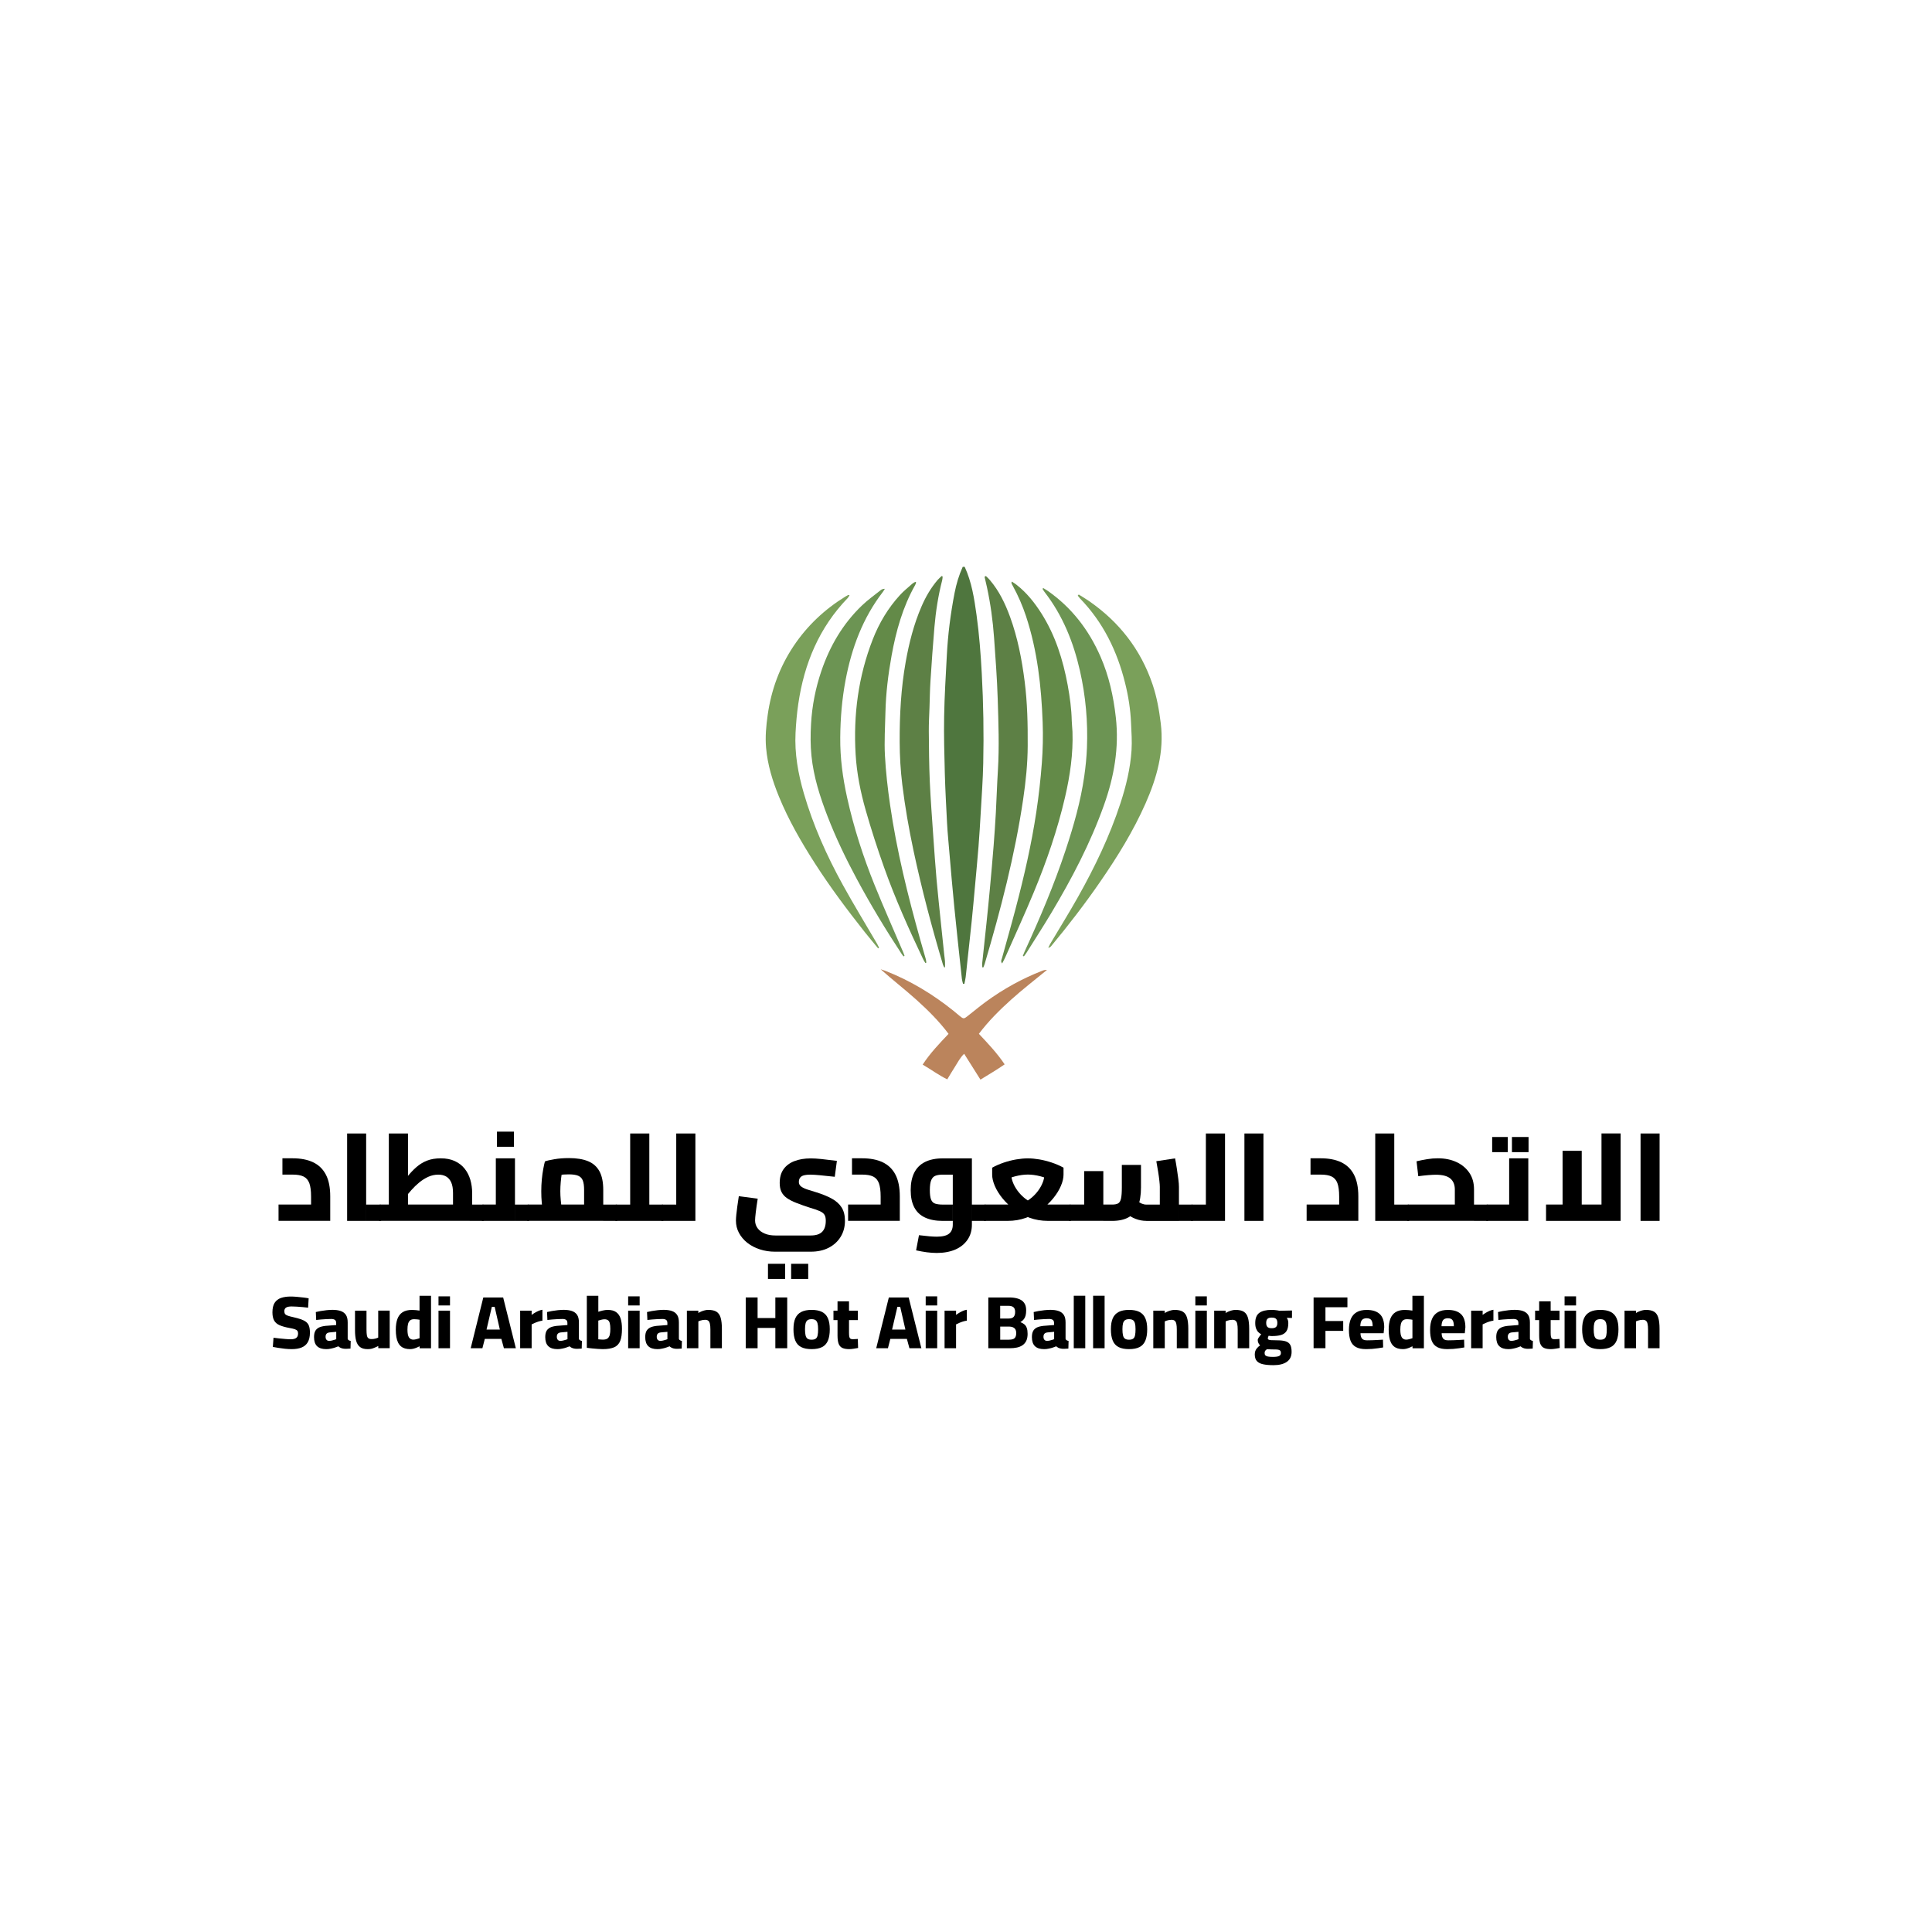 <?xml version="1.0" encoding="utf-8"?>
<!-- Generator: Adobe Illustrator 27.5.0, SVG Export Plug-In . SVG Version: 6.00 Build 0)  -->
<svg version="1.1" id="Layer_1" xmlns="http://www.w3.org/2000/svg" xmlns:xlink="http://www.w3.org/1999/xlink" x="0px" y="0px"
	 viewBox="0 0 1000 1000" style="enable-background:new 0 0 1000 1000;" xml:space="preserve">
<style type="text/css">
	.st0{fill:#3A3942;}
	.st1{fill:#007C34;}
	.st2{fill:none;stroke:#007C34;stroke-width:0.172;}
	.st3{fill:none;stroke:#FFFFFF;stroke-width:0.039;}
	.st4{fill-rule:evenodd;clip-rule:evenodd;fill:#FFFFFF;}
	.st5{fill:#FFFFFF;}
	.st6{fill:none;stroke:#FFFFFF;stroke-width:0.025;stroke-linecap:square;stroke-linejoin:round;}
	.st7{fill:none;stroke:#FFFFFF;stroke-width:0.025;}
	.st8{fill:#1D1D1B;}
	.st9{fill:none;stroke:#007C34;stroke-width:0.02;}
	.st10{fill:none;stroke:#007C34;stroke-width:0.015;}
	.st11{fill:#AFD9D2;}
	.st12{fill:#3BA69B;}
	.st13{fill:#009A8E;}
	.st14{fill:#008075;}
	.st15{display:none;opacity:0.37;}
	.st16{display:inline;}
	.st17{fill:#786E67;}
	.st18{fill:#B3B3B3;}
	.st19{fill:#4F763E;}
	.st20{fill:#5D8045;}
	.st21{fill:#638A48;}
	.st22{fill:#6C9453;}
	.st23{fill:#7AA05A;}
	.st24{fill:#BB845C;}
	.st25{fill-rule:evenodd;clip-rule:evenodd;fill:#3AAAD1;}
	.st26{fill:none;}
	.st27{fill-rule:evenodd;clip-rule:evenodd;fill:#424C50;}
	.st28{fill-rule:evenodd;clip-rule:evenodd;fill:#58ABC8;}
	.st29{fill-rule:evenodd;clip-rule:evenodd;fill:#B3B2B3;}
	.st30{fill-rule:evenodd;clip-rule:evenodd;fill:#434243;}
	.st31{filter:url(#Adobe_OpacityMaskFilter);}
	.st32{mask:url(#mask-2_00000073691601592115681620000013419836340941684373_);fill-rule:evenodd;clip-rule:evenodd;fill:#434243;}
	.st33{fill-rule:evenodd;clip-rule:evenodd;fill:#4DB0E1;}
	.st34{filter:url(#Adobe_OpacityMaskFilter_00000029007916224056564500000005628267025192824723_);}
	.st35{mask:url(#mask-4_00000008847580000325295420000003318950373708265631_);fill-rule:evenodd;clip-rule:evenodd;fill:#434243;}
	.st36{filter:url(#Adobe_OpacityMaskFilter_00000013167683030003881360000018378990201198368138_);}
	.st37{mask:url(#mask-6_00000056400112106581462680000013794428981439283336_);fill-rule:evenodd;clip-rule:evenodd;fill:#434243;}
	.st38{fill:#45B338;}
	.st39{fill:#7FCA26;}
	.st40{fill:#236630;}
	.st41{fill:#5C5E5E;}
	.st42{fill:#B10023;}
	.st43{fill:#FB8D0A;}
	.st44{fill:#808080;}
	.st45{fill:#9ED799;}
	.st46{fill:#50B261;}
	.st47{fill:#FFA615;}
	.st48{fill:none;stroke:#333333;stroke-width:0.25;stroke-miterlimit:10;}
	.st49{fill:none;stroke:#FFFFFF;stroke-width:0.25;stroke-miterlimit:10;}
	.st50{fill:#4570B6;}
	.st51{fill:#EE4F25;}
	.st52{fill:#FFC910;}
	.st53{fill:#49B869;}
	.st54{fill:#898989;}
	.st55{fill:#00C3A7;}
	.st56{fill:#EC0127;}
	.st57{fill:#CCCCCC;}
	.st58{fill:#D3AC40;}
	.st59{fill-rule:evenodd;clip-rule:evenodd;fill:#212529;}
	.st60{fill:#A13C4B;}
	.st61{fill:#35B87F;}
	.st62{fill:#585B5C;}
</style>
<g>
	<path class="st19" d="M499.32,293.39c3.66,7.92,4.95,16.44,6.14,24.96c1.39,10.02,2.15,20.1,2.7,30.21
		c0.85,15.51,1.1,31.02,0.76,46.53c-0.18,8.59-0.82,17.16-1.31,25.75c-0.33,5.81-0.68,11.62-1.14,17.41
		c-0.54,6.81-1.2,13.59-1.81,20.39c-0.56,6.04-1.08,12.09-1.71,18.12c-0.71,6.96-1.5,13.91-2.25,20.86
		c-0.29,2.68-0.53,5.36-0.86,8.05c-0.14,1.18-0.44,2.35-0.68,3.53c-0.24,0-0.47,0-0.71,0.01c-0.19-0.85-0.49-1.68-0.58-2.53
		c-0.76-6.87-1.5-13.74-2.22-20.61c-0.58-5.53-1.17-11.06-1.71-16.59c-0.46-4.7-0.9-9.4-1.32-14.09c-0.61-6.96-1.22-13.94-1.81-20.9
		c-0.24-2.85-0.49-5.71-0.63-8.57c-0.42-8.42-0.9-16.83-1.14-25.27c-0.26-9.95-0.54-19.9-0.36-29.84
		c0.18-10.45,0.83-20.89,1.38-31.32c0.55-10.96,1.94-21.82,4.03-32.6c0.9-4.65,2.25-9.17,4.21-13.49H499.32z"/>
	<path class="st20" d="M488.74,500.72c-0.24-0.49-0.53-0.96-0.68-1.47c-5.78-19.41-10.97-38.98-15.19-58.78
		c-2.43-11.4-4.43-22.85-5.85-34.41c-0.89-7.28-1.32-14.61-1.35-21.96c-0.06-13.94,0.67-27.82,3.13-41.57
		c1.75-9.83,4.21-19.46,8.18-28.64c2.15-4.99,4.85-9.64,8.39-13.78c0.63-0.72,1.38-1.33,2.07-1.99c0.15,0.1,0.32,0.19,0.47,0.29
		c-0.07,0.63-0.07,1.26-0.22,1.86c-2.06,7.94-3.31,16.02-4.02,24.18c-0.82,9.41-1.46,18.82-2.07,28.24
		c-0.29,4.46-0.34,8.94-0.49,13.4c-0.14,4.13-0.39,8.26-0.36,12.38c0.07,8.69,0.13,17.38,0.51,26.06
		c0.42,9.52,1.17,19.01,1.82,28.52c0.52,7.41,1.03,14.8,1.68,22.19c0.67,7.56,1.5,15.09,2.27,22.64c0.56,5.45,1.14,10.9,1.71,16.36
		c0.11,1.08,0.31,2.17,0.38,3.27c0.07,1.06,0.01,2.11,0.01,3.16C489.02,500.67,488.88,500.7,488.74,500.72"/>
	<path class="st20" d="M510.3,298.15c0.7,0.69,1.43,1.33,2.06,2.09c4.78,5.6,7.91,12.13,10.42,18.98
		c3.96,10.84,6.13,22.08,7.58,33.49c1.42,11.08,1.64,22.19,1.58,33.34c-0.04,9.3-1,18.51-2.36,27.7
		c-4.28,28.95-11.63,57.17-19.92,85.19c-0.18,0.61-0.46,1.2-0.68,1.78c-0.18-0.01-0.36-0.03-0.54-0.04
		c-0.01-0.78-0.11-1.56-0.03-2.32c0.71-6.88,1.47-13.74,2.2-20.62c0.63-6.03,1.24-12.08,1.79-18.12c0.67-7.29,1.32-14.61,1.9-21.91
		c0.44-5.63,0.82-11.27,1.14-16.9c0.4-7.32,0.61-14.66,1.07-21.97c0.76-12.4,0.29-24.79-0.1-37.18
		c-0.33-10.52-1.14-21.04-1.88-31.55c-0.63-8.84-1.83-17.61-3.71-26.28c-0.39-1.78-0.82-3.54-1.22-5.31
		C509.82,298.37,510.06,298.26,510.3,298.15"/>
	<path class="st21" d="M474.21,301.51c-0.18,0.45-0.31,0.92-0.54,1.32c-6.42,11.4-9.88,23.79-12.19,36.55
		c-1.75,9.71-2.96,19.5-3.18,29.38c-0.17,7.42-0.65,14.86-0.26,22.24c0.46,8.57,1.43,17.13,2.67,25.63
		c3.42,23.65,9.16,46.82,15.62,69.8c0.93,3.32,1.92,6.64,2.85,9.98c0.17,0.6,0.2,1.24,0.29,1.85c-0.17,0.07-0.33,0.13-0.5,0.19
		c-0.4-0.68-0.86-1.35-1.2-2.06c-7.38-15.55-14.44-31.25-20.19-47.47c-3.46-9.77-6.67-19.65-9.51-29.61
		c-2.67-9.41-4.61-19-5.2-28.82c-1.22-20.47,1.39-40.38,8.87-59.55c3.31-8.48,7.92-16.22,14.09-22.95c1.99-2.17,4.31-4.02,6.52-5.98
		c0.42-0.37,0.97-0.58,1.47-0.86C473.94,301.27,474.07,301.4,474.21,301.51"/>
	<path class="st21" d="M523.72,301.02c0.88,0.6,1.7,1.08,2.45,1.67c5.25,4.11,9.34,9.24,12.88,14.83
		c7.2,11.37,11.16,23.94,13.58,37.06c1.13,6.14,1.97,12.31,2.11,18.58c0.04,1.85,0.31,3.7,0.37,5.54
		c0.4,11.47-1.25,22.69-3.82,33.82c-3.93,16.98-9.59,33.4-16.26,49.45c-4.68,11.29-9.8,22.4-14.73,33.59
		c-0.43,0.97-0.97,1.9-1.6,3.11c-0.87-1.12-0.31-1.89-0.11-2.6c2.36-8.62,4.84-17.2,7.11-25.85c4.34-16.48,8.17-33.08,10.7-49.93
		c1.26-8.41,2.22-16.88,2.86-25.36c0.52-6.96,0.68-14,0.42-20.97c-0.68-18.66-2.72-37.16-8.62-55.03
		c-1.78-5.38-4.03-10.55-6.75-15.52c-0.28-0.52-0.56-1.04-0.78-1.59C523.46,301.73,523.58,301.55,523.72,301.02"/>
	<path class="st22" d="M529.42,494.71c0.32-0.75,0.61-1.51,0.94-2.25c7.89-17.19,15.29-34.58,21.23-52.53
		c4.14-12.51,7.77-25.15,9.63-38.23c0.7-4.84,1.18-9.71,1.38-14.59c0.54-13.46-0.64-26.81-3.63-39.95
		c-3.36-14.8-8.92-28.65-18.33-40.76c-0.39-0.5-0.68-1.07-1.03-1.6c0.11-0.14,0.22-0.29,0.35-0.43c0.81,0.5,1.64,0.97,2.42,1.51
		c12.38,8.66,21.19,20.19,27.21,33.92c4.4,10.05,6.74,20.62,7.96,31.52c1.77,15.7-0.89,30.74-6.16,45.47
		c-7,19.65-16.63,38.01-27.29,55.85c-4.11,6.88-8.46,13.62-12.72,20.4c-0.43,0.7-0.94,1.33-1.42,1.99
		C529.79,494.93,529.6,494.82,529.42,494.71"/>
	<path class="st22" d="M467.7,495.04c-0.35-0.43-0.72-0.85-1.03-1.32c-8.27-12.55-16.02-25.4-23.14-38.65
		c-5.68-10.56-10.87-21.36-15.2-32.55c-3.91-10.1-7.2-20.4-8.31-31.21c-0.57-5.52-0.54-11.13-0.22-16.68
		c0.53-9.3,2.31-18.4,5.31-27.24c4.4-12.99,11.16-24.57,21.14-34.09c2.98-2.85,6.37-5.25,9.6-7.84c0.54-0.43,1.24-0.7,2.15-0.7
		c-0.33,0.53-0.63,1.1-1,1.58c-10.46,13.55-16.2,29.09-19.34,45.72c-1.85,9.8-2.67,19.69-2.75,29.68
		c-0.1,10.53,1.29,20.86,3.56,31.1c3.43,15.52,8.3,30.61,14.26,45.35c4.71,11.65,9.84,23.14,14.77,34.69
		c0.25,0.6,0.46,1.22,0.69,1.83C468.01,494.82,467.86,494.93,467.7,495.04"/>
	<path class="st23" d="M454.5,490.86c-2.29-2.79-4.61-5.54-6.87-8.38c-9.12-11.52-17.93-23.28-25.86-35.65
		c-7.07-11.02-13.61-22.35-18.58-34.49c-3.34-8.16-5.92-16.52-6.67-25.35c-0.49-5.66,0.04-11.3,0.83-16.9
		c1.82-12.9,6.17-24.85,13.42-35.7c7.05-10.55,16.09-19.04,26.89-25.67c0.43-0.26,0.88-0.51,1.32-0.72
		c0.13-0.05,0.32,0.03,0.74,0.07c-0.33,0.54-0.53,1.04-0.89,1.42c-14.83,15.33-22.58,33.96-25.63,54.77
		c-0.74,4.99-1.17,10.05-1.43,15.09c-0.54,10.64,1.31,21.01,4.27,31.2c4.82,16.61,11.85,32.31,20.18,47.43
		c5.7,10.34,11.87,20.43,17.82,30.63c0.36,0.63,0.65,1.31,0.97,1.96C454.86,490.65,454.68,490.74,454.5,490.86"/>
	<path class="st23" d="M558.35,307.72c1.76,1.11,3.56,2.15,5.27,3.34c15.63,10.8,26.78,25.06,32.91,43.09
		c2.24,6.57,3.43,13.37,4.28,20.26c1.81,14.7-2.06,28.25-7.89,41.47c-6.31,14.26-14.47,27.46-23.29,40.26
		c-7.95,11.55-16.49,22.64-25.44,33.44c-0.36,0.44-0.76,0.85-1.6,1.03c0.33-0.7,0.61-1.4,1-2.07c4.82-8.13,9.83-16.15,14.45-24.39
		c8.7-15.47,16.36-31.44,21.89-48.35c2.93-8.94,5.13-18.04,5.75-27.42c0.31-4.7-0.05-9.44-0.25-14.15
		c-0.29-7.02-1.39-13.93-3.09-20.73c-4.1-16.51-11.33-31.36-23.29-43.71c-0.44-0.46-0.81-1-1.21-1.51
		C558.03,308.1,558.19,307.9,558.35,307.72"/>
	<path class="st24" d="M507.48,558.81c-2.88-4.57-5.54-8.81-8.44-13.38c-2.2,2.13-3.31,4.5-4.7,6.64c-1.36,2.11-2.63,4.28-4.04,6.61
		c-4.49-2.21-8.31-5.06-12.73-7.64c3.89-5.95,8.59-10.84,13.4-15.92c-4.96-6.61-10.71-12.3-16.7-17.69
		c-5.98-5.38-12.37-10.28-18.45-15.75c0.83,0.28,1.68,0.53,2.51,0.85c12.83,5.03,24.49,12.06,35.21,20.68
		c1.11,0.9,2.2,1.83,3.31,2.75c1.78,1.47,2.13,1.45,3.9,0.03c3.17-2.51,6.3-5.1,9.56-7.49c9.03-6.6,18.76-11.98,29.2-16.05
		c0.75-0.29,1.53-0.49,2.42-0.42c-6.2,5.1-12.58,10.01-18.54,15.37c-5.99,5.39-11.74,11.09-16.72,17.71
		c4.75,5.04,9.38,9.92,13.34,15.8C515.93,553.73,511.84,556.14,507.48,558.81"/>
	<path d="M150.98,698.31c-1.07,0-2.21-0.07-3.42-0.19c-1.22-0.13-2.39-0.28-3.5-0.46c-1.11-0.18-2.06-0.35-2.84-0.5l0.35-4.75
		c0.81,0.1,1.75,0.21,2.83,0.34c1.08,0.11,2.18,0.22,3.27,0.31c1.09,0.1,2.04,0.14,2.84,0.14c1.32,0,2.28-0.25,2.88-0.74
		c0.6-0.49,0.89-1.25,0.89-2.28c0-0.57-0.12-1.02-0.37-1.35c-0.25-0.33-0.68-0.61-1.32-0.83c-0.64-0.22-1.56-0.43-2.74-0.64
		c-2.15-0.39-3.88-0.88-5.17-1.45c-1.29-0.58-2.24-1.4-2.81-2.46c-0.57-1.06-0.86-2.45-0.86-4.17c0-2.11,0.39-3.77,1.15-4.95
		c0.77-1.18,1.86-2.03,3.29-2.52c1.43-0.49,3.11-0.73,5.06-0.73c0.9,0,1.93,0.05,3.07,0.15c1.14,0.1,2.25,0.22,3.35,0.35
		c1.08,0.13,2.04,0.26,2.83,0.43l-0.28,4.84c-0.78-0.1-1.68-0.19-2.72-0.29c-1.04-0.08-2.07-0.17-3.1-0.24
		c-1.03-0.07-1.92-0.1-2.67-0.1c-1.32,0-2.29,0.19-2.9,0.58c-0.61,0.39-0.92,1-0.92,1.85c0,0.64,0.14,1.14,0.4,1.49
		c0.28,0.35,0.74,0.64,1.4,0.87c0.67,0.24,1.58,0.47,2.78,0.74c1.61,0.36,2.96,0.74,4.07,1.12c1.1,0.39,2,0.86,2.68,1.41
		c0.68,0.55,1.18,1.26,1.47,2.14c0.29,0.87,0.45,1.99,0.45,3.32c0,2.06-0.38,3.72-1.11,4.99c-0.74,1.26-1.82,2.18-3.22,2.74
		C154.72,698.02,153.01,698.31,150.98,698.31"/>
	<path d="M170.36,694.02c0.45,0,0.89-0.05,1.35-0.15c0.46-0.1,0.89-0.22,1.31-0.35c0.42-0.13,0.75-0.25,1.02-0.35v-3.82l-3.42,0.31
		c-0.72,0.08-1.26,0.31-1.6,0.68c-0.33,0.37-0.5,0.89-0.5,1.57c0,0.64,0.15,1.15,0.47,1.54
		C169.27,693.82,169.74,694.02,170.36,694.02 M168.88,698.31c-2.13,0-3.71-0.51-4.77-1.54c-1.06-1.03-1.57-2.6-1.57-4.71
		c0-1.49,0.28-2.64,0.83-3.46c0.56-0.81,1.36-1.4,2.43-1.77c1.07-0.36,2.35-0.58,3.85-0.65l4.36-0.35v-1c0-0.78-0.21-1.32-0.64-1.64
		c-0.43-0.32-1.06-0.49-1.89-0.49c-0.75,0-1.61,0.03-2.57,0.08c-0.96,0.06-1.9,0.11-2.83,0.19c-0.93,0.08-1.74,0.15-2.42,0.24
		l-0.19-4.1c0.69-0.18,1.54-0.35,2.51-0.53c0.97-0.17,1.99-0.31,3.06-0.43c1.07-0.11,2.06-0.18,3-0.18c1.68,0,3.11,0.19,4.29,0.6
		c1.18,0.4,2.08,1.07,2.71,2.01c0.63,0.94,0.93,2.25,0.93,3.92v8.5c0.08,0.31,0.26,0.54,0.57,0.71c0.29,0.17,0.63,0.29,0.99,0.36
		l-0.11,3.95c-0.6,0.06-1.22,0.08-1.89,0.11c-0.67,0.03-1.18,0.01-1.57-0.04c-0.68-0.08-1.25-0.24-1.74-0.49
		c-0.49-0.25-0.83-0.5-1.07-0.75c-0.42,0.18-0.96,0.39-1.64,0.61c-0.68,0.24-1.4,0.43-2.2,0.58
		C170.52,698.23,169.71,698.31,168.88,698.31"/>
	<path d="M190.28,698.31c-1.68,0-3-0.36-3.95-1.1c-0.94-0.74-1.61-1.82-2-3.27c-0.39-1.45-0.58-3.25-0.58-5.45v-10.09h5.95v9.81
		c0,1.24,0.07,2.21,0.19,2.93c0.13,0.72,0.39,1.24,0.78,1.53c0.39,0.29,0.94,0.44,1.67,0.44c0.68,0,1.32-0.08,1.95-0.25
		c0.63-0.17,1.11-0.35,1.47-0.53v-13.95h5.95v19.44h-5.92v-1.13c-0.88,0.46-1.75,0.85-2.59,1.14
		C192.38,698.16,191.39,698.31,190.28,698.31"/>
	<path d="M213.9,693.39c0.39,0,0.79-0.04,1.21-0.14c0.42-0.08,0.81-0.19,1.17-0.31c0.36-0.11,0.67-0.21,0.89-0.29v-9.55
		c-0.21-0.06-0.49-0.1-0.82-0.14c-0.34-0.04-0.68-0.07-1.06-0.1c-0.36-0.03-0.68-0.04-0.97-0.04c-0.9,0-1.61,0.22-2.1,0.65
		c-0.49,0.45-0.83,1.06-1.03,1.83c-0.19,0.79-0.29,1.75-0.29,2.88c0,0.97,0.07,1.79,0.19,2.46c0.13,0.65,0.32,1.18,0.58,1.58
		c0.26,0.4,0.58,0.7,0.96,0.88C213.01,693.31,213.43,693.39,213.9,693.39 M212.26,698.31c-0.99,0-1.88-0.13-2.68-0.36
		c-0.81-0.25-1.5-0.61-2.09-1.13c-0.58-0.5-1.07-1.14-1.46-1.93c-0.39-0.79-0.68-1.74-0.87-2.84c-0.19-1.11-0.29-2.38-0.29-3.82
		c0-2.2,0.28-4.04,0.83-5.56c0.56-1.51,1.46-2.68,2.68-3.47c1.24-0.79,2.86-1.19,4.88-1.19c0.57,0,1.25,0.04,2.03,0.11
		c0.78,0.08,1.4,0.15,1.86,0.24v-7.66h5.95v27.17h-5.88l-0.04-1.04c-0.36,0.21-0.82,0.43-1.38,0.65c-0.56,0.24-1.14,0.43-1.75,0.6
		C213.46,698.21,212.86,698.31,212.26,698.31"/>
	<path d="M226.97,678.4h5.95v19.44h-5.95V678.4z M226.97,670.99h5.95v4.71h-5.95V670.99z"/>
	<path d="M251.83,688.18h6.89l-2.68-11.74h-1.47L251.83,688.18z M243.63,697.84l6.53-26.28h10.27l6.57,26.28h-6.18L259.5,693h-8.56
		l-1.25,4.84H243.63z"/>
	<path d="M269.23,697.84v-19.44h5.95v2.2c0.42-0.33,0.93-0.7,1.56-1.06c0.63-0.38,1.28-0.71,1.99-1.03c0.69-0.31,1.38-0.5,2.03-0.58
		v5.64c-0.63,0.08-1.28,0.22-1.99,0.44c-0.69,0.22-1.36,0.46-1.99,0.74c-0.63,0.26-1.15,0.53-1.6,0.75v12.33h-5.95V697.84z"/>
	<path d="M290.05,694.02c0.44,0,0.89-0.05,1.35-0.15c0.46-0.1,0.89-0.22,1.31-0.35c0.42-0.13,0.75-0.25,1.02-0.35v-3.82l-3.42,0.31
		c-0.72,0.08-1.26,0.31-1.6,0.68c-0.33,0.37-0.5,0.89-0.5,1.57c0,0.64,0.15,1.15,0.47,1.54
		C288.95,693.82,289.42,694.02,290.05,694.02 M288.56,698.31c-2.13,0-3.71-0.51-4.77-1.54c-1.06-1.03-1.57-2.6-1.57-4.71
		c0-1.49,0.28-2.64,0.83-3.46c0.56-0.81,1.36-1.4,2.43-1.77c1.07-0.36,2.35-0.58,3.85-0.65l4.36-0.35v-1c0-0.78-0.21-1.32-0.64-1.64
		c-0.43-0.32-1.06-0.49-1.89-0.49c-0.75,0-1.61,0.03-2.57,0.08c-0.96,0.06-1.9,0.11-2.83,0.19c-0.93,0.08-1.74,0.15-2.42,0.24
		l-0.19-4.1c0.69-0.18,1.54-0.35,2.51-0.53c0.97-0.17,1.99-0.31,3.06-0.43c1.07-0.11,2.06-0.18,3-0.18c1.68,0,3.11,0.19,4.29,0.6
		c1.18,0.4,2.08,1.07,2.71,2.01c0.63,0.94,0.93,2.25,0.93,3.92v8.5c0.08,0.31,0.26,0.54,0.57,0.71c0.29,0.17,0.63,0.29,0.99,0.36
		l-0.11,3.95c-0.6,0.06-1.22,0.08-1.89,0.11c-0.67,0.03-1.18,0.01-1.57-0.04c-0.68-0.08-1.25-0.24-1.74-0.49
		c-0.49-0.25-0.83-0.5-1.07-0.75c-0.42,0.18-0.96,0.39-1.64,0.61c-0.68,0.24-1.4,0.43-2.2,0.58
		C290.2,698.23,289.39,698.31,288.56,698.31"/>
	<path d="M312.06,693.39c1.09,0,1.91-0.21,2.45-0.64c0.54-0.43,0.92-1.06,1.11-1.88c0.19-0.82,0.29-1.82,0.29-2.98
		c0-1.24-0.1-2.22-0.28-2.96c-0.18-0.74-0.49-1.26-0.93-1.58c-0.44-0.32-1.04-0.49-1.79-0.49c-0.54,0-1.11,0.08-1.71,0.24
		c-0.6,0.15-1.1,0.29-1.52,0.43v9.7c0.33,0.03,0.74,0.05,1.21,0.1C311.36,693.38,311.75,693.39,312.06,693.39 M311.99,698.31
		c-0.68,0-1.5-0.04-2.49-0.11c-0.99-0.08-1.99-0.17-3.02-0.26c-1.03-0.1-1.94-0.21-2.74-0.31V670.7h5.95v8.27
		c0.6-0.21,1.36-0.42,2.29-0.64c0.93-0.22,1.78-0.33,2.53-0.33c1.85,0,3.31,0.37,4.39,1.14s1.86,1.86,2.33,3.32
		c0.47,1.46,0.7,3.24,0.7,5.35c0,2.6-0.29,4.67-0.89,6.2c-0.6,1.53-1.63,2.64-3.07,3.31C316.52,697.96,314.53,698.31,311.99,698.31"
		/>
	<path d="M325.13,678.4h5.95v19.44h-5.95V678.4z M325.13,670.99h5.95v4.71h-5.95V670.99z"/>
	<path d="M341.78,694.02c0.44,0,0.89-0.05,1.35-0.15c0.46-0.1,0.89-0.22,1.31-0.35c0.42-0.13,0.75-0.25,1.01-0.35v-3.82l-3.42,0.31
		c-0.72,0.08-1.26,0.31-1.6,0.68c-0.33,0.37-0.5,0.89-0.5,1.57c0,0.64,0.15,1.15,0.47,1.54
		C340.7,693.82,341.17,694.02,341.78,694.02 M340.31,698.31c-2.13,0-3.71-0.51-4.77-1.54c-1.06-1.03-1.57-2.6-1.57-4.71
		c0-1.49,0.28-2.64,0.83-3.46c0.56-0.81,1.36-1.4,2.43-1.77c1.07-0.36,2.35-0.58,3.85-0.65l4.36-0.35v-1c0-0.78-0.21-1.32-0.64-1.64
		c-0.43-0.32-1.06-0.49-1.89-0.49c-0.75,0-1.61,0.03-2.57,0.08c-0.96,0.06-1.9,0.11-2.83,0.19c-0.93,0.08-1.74,0.15-2.42,0.24
		l-0.19-4.1c0.69-0.18,1.54-0.35,2.51-0.53c0.97-0.17,1.99-0.31,3.06-0.43c1.07-0.11,2.06-0.18,3-0.18c1.68,0,3.11,0.19,4.29,0.6
		c1.18,0.4,2.08,1.07,2.71,2.01c0.63,0.94,0.93,2.25,0.93,3.92v8.5c0.08,0.31,0.26,0.54,0.57,0.71c0.29,0.17,0.63,0.29,0.99,0.36
		l-0.11,3.95c-0.6,0.06-1.22,0.08-1.89,0.11c-0.67,0.03-1.18,0.01-1.57-0.04c-0.68-0.08-1.25-0.24-1.74-0.49
		c-0.49-0.25-0.83-0.5-1.07-0.75c-0.42,0.18-0.96,0.39-1.64,0.61c-0.68,0.24-1.4,0.43-2.2,0.58
		C341.95,698.23,341.14,698.31,340.31,698.31"/>
	<path d="M355.53,697.84v-19.44h5.92v1.2c0.42-0.26,0.9-0.51,1.47-0.75c0.57-0.25,1.17-0.45,1.81-0.61
		c0.64-0.17,1.24-0.25,1.81-0.25c1.85,0,3.28,0.32,4.29,0.94c1.03,0.63,1.75,1.68,2.18,3.13c0.43,1.46,0.64,3.38,0.64,5.78v10.01
		h-5.95v-9.66c0-1.21-0.08-2.2-0.24-2.93c-0.15-0.75-0.43-1.29-0.82-1.63c-0.39-0.33-0.94-0.5-1.67-0.5c-0.42,0-0.85,0.04-1.28,0.11
		c-0.44,0.08-0.86,0.18-1.25,0.31c-0.39,0.13-0.71,0.26-0.97,0.39v13.91H355.53z"/>
	<polygon points="385.99,697.84 385.99,671.56 392.13,671.56 392.13,682.22 401.32,682.22 401.32,671.56 407.46,671.56 
		407.46,697.84 401.32,697.84 401.32,687.33 392.13,687.33 392.13,697.84 	"/>
	<path d="M420.08,693.43c0.96,0,1.68-0.18,2.15-0.54c0.49-0.36,0.81-0.94,0.97-1.74c0.17-0.79,0.25-1.85,0.25-3.13
		c0-1.32-0.1-2.35-0.31-3.09c-0.21-0.75-0.56-1.29-1.03-1.63c-0.49-0.33-1.17-0.5-2.04-0.5c-0.86,0-1.53,0.17-2.03,0.5
		c-0.49,0.33-0.85,0.89-1.06,1.64c-0.21,0.76-0.31,1.78-0.31,3.07c0,1.29,0.1,2.33,0.28,3.13c0.18,0.79,0.51,1.38,0.99,1.74
		C418.44,693.25,419.13,693.43,420.08,693.43 M420.08,698.31c-2.21,0-4-0.36-5.39-1.06c-1.39-0.71-2.4-1.82-3.03-3.34
		c-0.64-1.52-0.96-3.47-0.96-5.88c0-2.38,0.33-4.29,0.99-5.75c0.67-1.47,1.7-2.56,3.1-3.25c1.4-0.69,3.17-1.04,5.29-1.04
		c2.18,0,3.96,0.35,5.35,1.04c1.39,0.7,2.42,1.78,3.07,3.25c0.67,1.47,0.99,3.39,0.99,5.75c0,2.39-0.32,4.35-0.96,5.88
		c-0.64,1.51-1.65,2.64-3.03,3.34C424.11,697.95,422.3,698.31,420.08,698.31"/>
	<path d="M439.6,698.31c-1.46,0-2.63-0.19-3.54-0.6c-0.9-0.4-1.56-1.11-1.96-2.13c-0.4-1.01-0.6-2.46-0.6-4.31v-8h-2.1v-4.86h2.1
		v-4.84h5.95v4.84h4.59v4.86h-4.59v6.53c0,0.87,0.04,1.56,0.14,2.04c0.1,0.49,0.28,0.83,0.57,1.04c0.29,0.21,0.71,0.31,1.28,0.31
		c0.15,0,0.4-0.01,0.74-0.04c0.33-0.03,0.68-0.04,1.03-0.06c0.35-0.01,0.61-0.03,0.79-0.05l0.15,4.67
		c-0.65,0.13-1.42,0.26-2.32,0.39C440.95,698.24,440.2,698.31,439.6,698.31"/>
	<path d="M461.74,688.18h6.89l-2.68-11.74h-1.47L461.74,688.18z M453.53,697.84l6.53-26.28h10.27l6.57,26.28h-6.18L469.4,693h-8.56
		l-1.25,4.84H453.53z"/>
	<path d="M479.14,678.4h5.95v19.44h-5.95V678.4z M479.14,670.99h5.95v4.71h-5.95V670.99z"/>
	<path d="M488.91,697.84v-19.44h5.95v2.2c0.42-0.33,0.93-0.7,1.56-1.06c0.63-0.38,1.28-0.71,1.99-1.03c0.69-0.31,1.38-0.5,2.03-0.58
		v5.64c-0.63,0.08-1.28,0.22-1.99,0.44c-0.69,0.22-1.36,0.46-1.99,0.74c-0.63,0.26-1.15,0.53-1.6,0.75v12.33h-5.95V697.84z"/>
	<path d="M517.69,693.43h4.52c0.83,0,1.53-0.1,2.09-0.29c0.56-0.19,0.97-0.54,1.26-1.06c0.29-0.51,0.43-1.22,0.43-2.12
		c0-0.7-0.11-1.27-0.33-1.7c-0.22-0.45-0.51-0.78-0.88-1c-0.36-0.24-0.78-0.39-1.22-0.49c-0.46-0.08-0.93-0.14-1.42-0.14h-4.43v6.79
		H517.69z M517.69,682.47h4.39c1.19,0,2.04-0.28,2.57-0.85c0.52-0.57,0.78-1.42,0.78-2.56c0-1.14-0.29-1.95-0.86-2.43
		c-0.57-0.49-1.46-0.74-2.64-0.74h-4.24V682.47z M511.55,697.84v-26.28h10.81c1.77,0,3.31,0.21,4.63,0.64
		c1.32,0.43,2.35,1.12,3.07,2.09c0.72,0.97,1.08,2.26,1.08,3.88c0,1.08-0.1,2-0.29,2.74c-0.2,0.75-0.5,1.39-0.93,1.93
		c-0.43,0.54-1.02,1.04-1.77,1.5c0.78,0.28,1.46,0.65,2.03,1.12c0.57,0.46,1,1.08,1.28,1.88c0.29,0.79,0.43,1.81,0.43,3.07
		c0,1.44-0.24,2.64-0.69,3.6c-0.47,0.96-1.11,1.71-1.95,2.28c-0.83,0.57-1.81,0.97-2.93,1.2c-1.12,0.24-2.33,0.35-3.64,0.35h-11.13
		V697.84z"/>
	<path d="M541.94,694.02c0.45,0,0.89-0.05,1.35-0.15c0.46-0.1,0.89-0.22,1.31-0.35c0.42-0.13,0.75-0.25,1.02-0.35v-3.82l-3.42,0.31
		c-0.72,0.08-1.26,0.31-1.6,0.68c-0.33,0.37-0.5,0.89-0.5,1.57c0,0.64,0.15,1.15,0.47,1.54
		C540.84,693.82,541.32,694.02,541.94,694.02 M540.45,698.31c-2.13,0-3.71-0.51-4.77-1.54c-1.06-1.03-1.57-2.6-1.57-4.71
		c0-1.49,0.28-2.64,0.83-3.46c0.56-0.81,1.36-1.4,2.43-1.77c1.07-0.36,2.35-0.58,3.85-0.65l4.36-0.35v-1c0-0.78-0.21-1.32-0.64-1.64
		c-0.43-0.32-1.06-0.49-1.89-0.49c-0.75,0-1.61,0.03-2.57,0.08c-0.96,0.06-1.9,0.11-2.83,0.19c-0.93,0.08-1.74,0.15-2.42,0.24
		l-0.19-4.1c0.69-0.18,1.54-0.35,2.51-0.53c0.97-0.17,1.99-0.31,3.06-0.43c1.07-0.11,2.06-0.18,3-0.18c1.68,0,3.11,0.19,4.29,0.6
		c1.18,0.4,2.08,1.07,2.71,2.01c0.63,0.94,0.93,2.25,0.93,3.92v8.5c0.08,0.31,0.26,0.54,0.57,0.71c0.29,0.17,0.63,0.29,0.99,0.36
		l-0.11,3.95c-0.6,0.06-1.22,0.08-1.89,0.11c-0.67,0.03-1.18,0.01-1.57-0.04c-0.68-0.08-1.25-0.24-1.74-0.49
		c-0.49-0.25-0.83-0.5-1.07-0.75c-0.42,0.18-0.96,0.39-1.64,0.61c-0.68,0.24-1.4,0.43-2.2,0.58
		C542.09,698.23,541.29,698.31,540.45,698.31"/>
	<rect x="555.78" y="670.67" width="5.95" height="27.17"/>
	<rect x="565.79" y="670.67" width="5.95" height="27.17"/>
	<path d="M584.38,693.43c0.96,0,1.68-0.18,2.15-0.54c0.49-0.36,0.81-0.94,0.97-1.74c0.17-0.79,0.25-1.85,0.25-3.13
		c0-1.32-0.1-2.35-0.31-3.09c-0.21-0.75-0.56-1.29-1.03-1.63c-0.49-0.33-1.17-0.5-2.04-0.5c-0.86,0-1.53,0.17-2.03,0.5
		c-0.49,0.33-0.85,0.89-1.06,1.64c-0.21,0.76-0.31,1.78-0.31,3.07c0,1.29,0.1,2.33,0.28,3.13c0.18,0.79,0.51,1.38,0.99,1.74
		C582.74,693.25,583.45,693.43,584.38,693.43 M584.38,698.31c-2.21,0-4-0.36-5.39-1.06c-1.39-0.71-2.4-1.82-3.03-3.34
		c-0.64-1.52-0.96-3.47-0.96-5.88c0-2.38,0.33-4.29,0.99-5.75c0.67-1.47,1.7-2.56,3.1-3.25c1.4-0.69,3.17-1.04,5.29-1.04
		c2.18,0,3.96,0.35,5.35,1.04c1.39,0.7,2.42,1.78,3.07,3.25c0.67,1.47,0.99,3.39,0.99,5.75c0,2.39-0.32,4.35-0.96,5.88
		c-0.64,1.51-1.65,2.64-3.03,3.34C588.43,697.95,586.62,698.31,584.38,698.31"/>
	<path d="M596.94,697.84v-19.44h5.92v1.2c0.42-0.26,0.9-0.51,1.47-0.75c0.57-0.25,1.17-0.45,1.81-0.61
		c0.64-0.17,1.24-0.25,1.81-0.25c1.85,0,3.28,0.32,4.29,0.94c1.03,0.63,1.75,1.68,2.18,3.13c0.43,1.46,0.64,3.38,0.64,5.78v10.01
		h-5.95v-9.66c0-1.21-0.08-2.2-0.24-2.93c-0.15-0.75-0.43-1.29-0.82-1.63c-0.39-0.33-0.94-0.5-1.67-0.5c-0.42,0-0.85,0.04-1.28,0.11
		c-0.44,0.08-0.86,0.18-1.25,0.31c-0.39,0.13-0.71,0.26-0.97,0.39v13.91H596.94z"/>
	<path d="M618.71,678.4h5.95v19.44h-5.95V678.4z M618.71,670.99h5.95v4.71h-5.95V670.99z"/>
	<path d="M628.46,697.84v-19.44h5.92v1.2c0.42-0.26,0.9-0.51,1.47-0.75c0.57-0.25,1.17-0.45,1.81-0.61
		c0.64-0.17,1.24-0.25,1.81-0.25c1.85,0,3.28,0.32,4.29,0.94c1.03,0.63,1.75,1.68,2.18,3.13c0.43,1.46,0.64,3.38,0.64,5.78v10.01
		h-5.95v-9.66c0-1.21-0.08-2.2-0.24-2.93c-0.15-0.75-0.43-1.29-0.82-1.63c-0.39-0.33-0.94-0.5-1.67-0.5c-0.42,0-0.85,0.04-1.28,0.11
		c-0.44,0.08-0.86,0.18-1.25,0.31c-0.39,0.13-0.71,0.26-0.97,0.39v13.91H628.46z"/>
	<path d="M658.23,687.48c1.04,0,1.78-0.21,2.24-0.64c0.46-0.43,0.68-1.12,0.68-2.11c0-0.97-0.22-1.68-0.68-2.11
		c-0.46-0.43-1.2-0.64-2.24-0.64c-1.02,0-1.74,0.21-2.18,0.64c-0.44,0.43-0.67,1.13-0.67,2.11c0,0.97,0.22,1.68,0.67,2.11
		C656.49,687.27,657.22,687.48,658.23,687.48 M658.81,702.33c1.5,0,2.59-0.15,3.22-0.46c0.65-0.31,0.97-0.82,0.97-1.54
		c0-0.54-0.11-0.94-0.35-1.22c-0.24-0.26-0.61-0.45-1.15-0.53c-0.53-0.08-1.25-0.11-2.15-0.11c-0.26,0-0.57,0-0.93-0.01
		c-0.36-0.01-0.71-0.03-1.06-0.04c-0.33-0.02-0.65-0.03-0.93-0.04c-0.29-0.01-0.49-0.03-0.63-0.05c-0.49,0.33-0.82,0.64-0.99,0.93
		c-0.17,0.28-0.25,0.65-0.25,1.13c0,0.49,0.14,0.88,0.4,1.15c0.28,0.28,0.72,0.49,1.35,0.61
		C656.95,702.26,657.77,702.33,658.81,702.33 M659.16,706.61c-2.07,0-3.84-0.15-5.29-0.45c-1.46-0.29-2.54-0.85-3.29-1.64
		c-0.74-0.79-1.11-1.96-1.11-3.47c0-0.67,0.1-1.26,0.28-1.78c0.18-0.51,0.49-1.01,0.89-1.49c0.42-0.47,0.95-0.96,1.6-1.45
		c-0.36-0.28-0.67-0.68-0.89-1.18c-0.24-0.5-0.35-1.05-0.35-1.64c0-0.31,0.19-0.76,0.6-1.35c0.4-0.6,0.81-1.11,1.22-1.54
		c-0.52-0.26-1.02-0.61-1.47-1.06c-0.47-0.45-0.86-1.06-1.17-1.83c-0.31-0.78-0.47-1.75-0.47-2.93c0-2.5,0.71-4.25,2.14-5.28
		c1.43-1.02,3.54-1.53,6.34-1.53c0.65,0,1.36,0.04,2.15,0.14c0.79,0.1,1.42,0.19,1.89,0.33l6.5-0.15v3.86l-2.72-0.04
		c0.24,0.28,0.43,0.64,0.58,1.08c0.15,0.44,0.24,0.97,0.24,1.58c0,1.81-0.31,3.2-0.93,4.17c-0.63,0.97-1.56,1.65-2.81,2.03
		c-1.25,0.38-2.84,0.56-4.78,0.56c-0.21,0-0.49-0.01-0.82-0.05c-0.33-0.04-0.63-0.07-0.86-0.1c-0.08,0.21-0.17,0.44-0.28,0.71
		c-0.1,0.26-0.15,0.47-0.15,0.6c0,0.28,0.11,0.5,0.35,0.65c0.24,0.15,0.7,0.26,1.4,0.31c0.7,0.05,1.75,0.08,3.16,0.08
		c1.85,0,3.31,0.18,4.39,0.53c1.08,0.35,1.86,0.96,2.33,1.82c0.47,0.86,0.7,2.07,0.7,3.61c0,2.32-0.83,4.04-2.49,5.2
		C664.39,706.04,662.09,706.61,659.16,706.61"/>
	<polygon points="679.91,697.84 679.91,671.56 697.42,671.56 697.42,676.62 686.05,676.62 686.05,683.76 695.24,683.76 
		695.24,688.86 686.05,688.86 686.05,697.82 679.91,697.82 	"/>
	<path d="M704.1,686.44h6.38c0-1.54-0.25-2.63-0.74-3.22c-0.49-0.61-1.28-0.9-2.38-0.9c-1.1,0-1.91,0.32-2.43,0.94
		C704.41,683.88,704.13,684.94,704.1,686.44 M707.11,698.31c-2.21,0-3.96-0.36-5.27-1.08c-1.31-0.72-2.24-1.82-2.81-3.28
		c-0.55-1.47-0.83-3.32-0.83-5.56c0-2.35,0.35-4.28,1.03-5.81c0.68-1.53,1.71-2.68,3.06-3.43c1.35-0.76,3.04-1.14,5.1-1.14
		c3.01,0,5.27,0.72,6.8,2.17c1.52,1.44,2.28,3.72,2.28,6.84l-0.31,3.06h-11.98c0.03,1.24,0.29,2.15,0.79,2.77
		c0.5,0.61,1.38,0.9,2.63,0.9c0.81,0,1.71-0.01,2.71-0.05c1-0.04,1.99-0.08,2.97-0.14c0.99-0.05,1.83-0.1,2.53-0.15l0.11,4.02
		c-0.68,0.13-1.51,0.26-2.53,0.4c-1.02,0.14-2.06,0.26-3.16,0.36C709.12,698.25,708.09,698.31,707.11,698.31"/>
	<path d="M727.8,693.39c0.39,0,0.79-0.04,1.21-0.14c0.42-0.08,0.81-0.19,1.17-0.31c0.36-0.11,0.67-0.21,0.89-0.29v-9.55
		c-0.21-0.06-0.49-0.1-0.82-0.14c-0.34-0.04-0.68-0.07-1.06-0.1c-0.36-0.03-0.68-0.04-0.97-0.04c-0.9,0-1.61,0.22-2.1,0.65
		c-0.49,0.45-0.83,1.06-1.03,1.83c-0.19,0.79-0.29,1.75-0.29,2.88c0,0.97,0.07,1.79,0.19,2.46c0.13,0.65,0.32,1.18,0.58,1.58
		c0.26,0.4,0.58,0.7,0.96,0.88C726.91,693.31,727.34,693.39,727.8,693.39 M726.17,698.31c-0.99,0-1.88-0.13-2.68-0.36
		c-0.81-0.25-1.5-0.61-2.09-1.13c-0.58-0.5-1.07-1.14-1.46-1.93c-0.39-0.79-0.68-1.74-0.87-2.84c-0.19-1.11-0.29-2.38-0.29-3.82
		c0-2.2,0.28-4.04,0.83-5.56c0.56-1.51,1.46-2.68,2.68-3.47c1.24-0.79,2.86-1.19,4.88-1.19c0.57,0,1.25,0.04,2.03,0.11
		c0.78,0.08,1.4,0.15,1.86,0.24v-7.66h5.95v27.17h-5.88l-0.04-1.04c-0.36,0.21-0.82,0.43-1.38,0.65c-0.56,0.24-1.14,0.43-1.75,0.6
		C727.37,698.21,726.77,698.31,726.17,698.31"/>
	<path d="M746.13,686.44h6.38c0-1.54-0.25-2.63-0.74-3.22c-0.49-0.61-1.28-0.9-2.38-0.9c-1.08,0-1.91,0.32-2.43,0.94
		C746.44,683.88,746.16,684.94,746.13,686.44 M749.12,698.31c-2.21,0-3.96-0.36-5.27-1.08c-1.31-0.72-2.24-1.82-2.81-3.28
		c-0.55-1.47-0.83-3.32-0.83-5.56c0-2.35,0.35-4.28,1.03-5.81c0.68-1.53,1.71-2.68,3.06-3.43c1.35-0.76,3.04-1.14,5.1-1.14
		c3.01,0,5.27,0.72,6.8,2.17c1.52,1.44,2.28,3.72,2.28,6.84l-0.31,3.06h-11.98c0.03,1.24,0.29,2.15,0.79,2.77
		c0.5,0.61,1.38,0.9,2.63,0.9c0.81,0,1.71-0.01,2.71-0.05c1-0.04,1.99-0.08,2.97-0.14c0.99-0.05,1.83-0.1,2.53-0.15l0.11,4.02
		c-0.68,0.13-1.51,0.26-2.53,0.4c-1.02,0.14-2.06,0.26-3.16,0.36C751.14,698.25,750.1,698.31,749.12,698.31"/>
	<path d="M761.46,697.84v-19.44h5.95v2.2c0.42-0.33,0.93-0.7,1.56-1.06c0.63-0.38,1.28-0.71,1.99-1.03c0.69-0.31,1.38-0.5,2.03-0.58
		v5.64c-0.63,0.08-1.28,0.22-1.99,0.44c-0.69,0.22-1.36,0.46-1.99,0.74c-0.63,0.26-1.15,0.53-1.6,0.75v12.33h-5.95V697.84z"/>
	<path d="M782.28,694.02c0.45,0,0.89-0.05,1.35-0.15c0.46-0.1,0.89-0.22,1.31-0.35c0.42-0.13,0.75-0.25,1.02-0.35v-3.82l-3.42,0.31
		c-0.72,0.08-1.26,0.31-1.6,0.68c-0.33,0.37-0.5,0.89-0.5,1.57c0,0.64,0.15,1.15,0.47,1.54
		C781.18,693.82,781.65,694.02,782.28,694.02 M780.79,698.31c-2.13,0-3.71-0.51-4.77-1.54c-1.06-1.03-1.57-2.6-1.57-4.71
		c0-1.49,0.28-2.64,0.83-3.46c0.56-0.81,1.36-1.4,2.43-1.77c1.07-0.36,2.35-0.58,3.85-0.65l4.36-0.35v-1c0-0.78-0.21-1.32-0.64-1.64
		c-0.43-0.32-1.06-0.49-1.89-0.49c-0.75,0-1.61,0.03-2.57,0.08c-0.96,0.06-1.9,0.11-2.83,0.19c-0.93,0.08-1.74,0.15-2.42,0.24
		l-0.19-4.1c0.69-0.18,1.54-0.35,2.51-0.53c0.97-0.17,1.99-0.31,3.06-0.43c1.07-0.11,2.06-0.18,3-0.18c1.68,0,3.11,0.19,4.29,0.6
		c1.18,0.4,2.08,1.07,2.71,2.01c0.63,0.94,0.93,2.25,0.93,3.92v8.5c0.08,0.31,0.26,0.54,0.57,0.71c0.29,0.17,0.63,0.29,0.99,0.36
		l-0.11,3.95c-0.6,0.06-1.22,0.08-1.89,0.11c-0.67,0.03-1.18,0.01-1.57-0.04c-0.68-0.08-1.25-0.24-1.74-0.49
		c-0.49-0.25-0.83-0.5-1.07-0.75c-0.42,0.18-0.96,0.39-1.64,0.61c-0.68,0.24-1.4,0.43-2.2,0.58
		C782.43,698.23,781.62,698.31,780.79,698.31"/>
	<path d="M802.77,698.31c-1.46,0-2.63-0.19-3.54-0.6c-0.9-0.4-1.56-1.11-1.96-2.13c-0.4-1.01-0.6-2.46-0.6-4.31v-8h-2.1v-4.86h2.1
		v-4.84h5.95v4.84h4.59v4.86h-4.59v6.53c0,0.87,0.04,1.56,0.14,2.04c0.1,0.49,0.28,0.83,0.57,1.04c0.29,0.21,0.71,0.31,1.28,0.31
		c0.15,0,0.4-0.01,0.74-0.04c0.33-0.03,0.68-0.04,1.03-0.06c0.35-0.01,0.61-0.03,0.79-0.05l0.15,4.67
		c-0.65,0.13-1.42,0.26-2.32,0.39C804.12,698.24,803.37,698.31,802.77,698.31"/>
	<path d="M809.82,678.4h5.95v19.44h-5.95V678.4z M809.82,670.99h5.95v4.71h-5.95V670.99z"/>
	<path d="M828.3,693.43c0.96,0,1.68-0.18,2.15-0.54c0.49-0.36,0.81-0.94,0.97-1.74c0.17-0.79,0.25-1.85,0.25-3.13
		c0-1.32-0.1-2.35-0.31-3.09c-0.21-0.75-0.56-1.29-1.03-1.63c-0.49-0.33-1.17-0.5-2.04-0.5c-0.86,0-1.53,0.17-2.03,0.5
		c-0.49,0.33-0.85,0.89-1.06,1.64c-0.21,0.76-0.31,1.78-0.31,3.07c0,1.29,0.1,2.33,0.28,3.13c0.18,0.79,0.51,1.38,0.99,1.74
		C826.66,693.25,827.37,693.43,828.3,693.43 M828.3,698.31c-2.21,0-4-0.36-5.39-1.06c-1.39-0.71-2.4-1.82-3.03-3.34
		c-0.64-1.52-0.96-3.47-0.96-5.88c0-2.38,0.33-4.29,0.99-5.75c0.67-1.47,1.7-2.56,3.1-3.25c1.4-0.69,3.17-1.04,5.29-1.04
		c2.18,0,3.96,0.35,5.35,1.04c1.39,0.7,2.42,1.78,3.07,3.25c0.67,1.47,0.99,3.39,0.99,5.75c0,2.39-0.32,4.35-0.96,5.88
		c-0.64,1.51-1.65,2.64-3.03,3.34C832.34,697.95,830.54,698.31,828.3,698.31"/>
	<path d="M840.86,697.84v-19.44h5.92v1.2c0.42-0.26,0.9-0.51,1.47-0.75c0.57-0.25,1.17-0.45,1.81-0.61
		c0.64-0.17,1.24-0.25,1.81-0.25c1.85,0,3.28,0.32,4.29,0.94c1.03,0.63,1.75,1.68,2.18,3.13c0.43,1.46,0.64,3.38,0.64,5.78v10.01
		h-5.95v-9.66c0-1.21-0.08-2.2-0.24-2.93c-0.15-0.75-0.43-1.29-0.82-1.63c-0.39-0.33-0.94-0.5-1.67-0.5c-0.42,0-0.85,0.04-1.28,0.11
		c-0.44,0.08-0.86,0.18-1.25,0.31c-0.39,0.13-0.71,0.26-0.97,0.39v13.91H840.86z"/>
	<path d="M144.17,631.92v-8.44h23.32l-6.48,5.53v-9.71c0-2.96-0.31-5.25-0.9-6.88c-0.61-1.62-1.6-2.78-2.98-3.45
		c-1.39-0.67-3.28-1-5.7-1h-5.25v-8.44h5.25c4.18,0,7.73,0.68,10.63,2.06c2.89,1.38,5.1,3.5,6.61,6.4c1.52,2.89,2.26,6.66,2.26,11.3
		v12.6h-26.78V631.92z"/>
	<path d="M196.71,631.92v-8.44c0.52,0,0.86,0.38,1.04,1.12c0.17,0.75,0.26,1.77,0.26,3.06c0,1.29-0.08,2.32-0.26,3.09
		C197.59,631.54,197.24,631.92,196.71,631.92 M189.53,623.49h7.2v8.44h-7.2V623.49z M179.67,586.69h9.85v45.23h-9.85V586.69z"/>
	<path d="M249.91,631.92v-8.44c0.47,0,0.81,0.38,1,1.12c0.19,0.75,0.29,1.77,0.29,3.06c0,1.29-0.1,2.32-0.29,3.09
		C250.72,631.54,250.38,631.92,249.91,631.92 M243.11,623.49h6.81v8.44h-6.81V623.49z M201.26,586.7h9.91v36.8h-9.91V586.7z
		 M196.71,631.92v-8.44h46l-8.23,7.02v-12.99c0-2.32-0.32-4.16-0.94-5.53c-0.63-1.38-1.5-2.38-2.63-3.03
		c-1.13-0.64-2.46-0.96-4.02-0.96c-1.86,0-3.61,0.39-5.28,1.15c-1.67,0.78-3.22,1.76-4.67,2.96c-1.45,1.2-2.78,2.49-3.99,3.86
		c-1.21,1.38-2.29,2.68-3.24,3.92c-0.94,1.25-1.72,2.24-2.34,2.96l-2.07-6.7c1.9-2.49,3.66-4.74,5.25-6.75
		c1.6-2.01,3.24-3.77,4.92-5.24c1.68-1.47,3.53-2.61,5.54-3.4c2.01-0.79,4.38-1.2,7.1-1.2c2.81,0,5.24,0.47,7.29,1.42
		c2.06,0.95,3.75,2.25,5.09,3.92c1.33,1.67,2.32,3.6,2.95,5.75c0.63,2.17,0.95,4.45,0.95,6.85v14.41h-47.7V631.92z M196.71,631.92
		c-0.47,0-0.81-0.39-1-1.15c-0.2-0.78-0.29-1.81-0.29-3.08c0-1.29,0.1-2.31,0.29-3.06c0.19-0.75,0.53-1.12,1-1.12V631.92z"/>
	<path d="M273.37,631.92v-8.44c0.47,0,0.81,0.38,1,1.12c0.2,0.75,0.29,1.77,0.29,3.06c0,1.29-0.1,2.32-0.29,3.09
		C274.17,631.54,273.84,631.92,273.37,631.92 M266.56,623.49h6.81v8.44h-6.81V623.49z M257.23,585.73H266v7.85h-8.77V585.73z
		 M249.91,631.92v-8.44h12.76l-6.03,4.96v-28.89h9.91v32.37H249.91z M249.91,631.92c-0.47,0-0.81-0.39-1-1.15
		c-0.2-0.78-0.29-1.81-0.29-3.08c0-1.29,0.1-2.31,0.29-3.06c0.19-0.75,0.53-1.12,1-1.12V631.92z"/>
	<path d="M318.98,631.92v-8.44c0.51,0,0.86,0.38,1.04,1.12c0.17,0.75,0.26,1.77,0.26,3.06c0,1.29-0.08,2.32-0.26,3.09
		C319.84,631.54,319.51,631.92,318.98,631.92 M312.24,623.49h6.74v8.44h-6.74V623.49z M273.3,631.92v-8.44h33.05l-4.02,3.54V615.9
		c0-2.1-0.22-3.74-0.68-4.89c-0.46-1.15-1.25-1.97-2.4-2.45c-1.14-0.47-2.74-0.71-4.77-0.71c-1.76,0-3.49,0.11-5.15,0.32
		c-1.67,0.21-2.98,0.52-3.92,0.9l6.16-5.66c-0.26,0.95-0.51,2.17-0.75,3.67c-0.24,1.5-0.43,3.08-0.58,4.73
		c-0.15,1.65-0.22,3.25-0.22,4.79c0,1.42,0.07,2.92,0.22,4.5c0.15,1.58,0.32,2.99,0.51,4.21c0.19,1.22,0.33,2.04,0.42,2.47
		l-9.39,2.64c-0.22-0.64-0.46-1.65-0.71-3.03c-0.26-1.38-0.47-2.99-0.65-4.86c-0.17-1.86-0.26-3.85-0.26-5.95
		c0-2.1,0.1-4.16,0.29-6.14c0.19-1.99,0.44-3.81,0.75-5.43c0.31-1.63,0.58-2.92,0.85-3.86c1.04-0.39,2.68-0.78,4.96-1.15
		c2.26-0.39,4.77-0.58,7.49-0.58c3.97,0,7.27,0.54,9.88,1.61s4.57,2.81,5.89,5.21c1.32,2.4,1.97,5.64,1.97,9.71v15.95H273.3V631.92z
		 M273.37,631.92c-0.47,0-0.81-0.39-1-1.15c-0.2-0.78-0.29-1.81-0.29-3.08c0-1.29,0.1-2.31,0.29-3.06c0.19-0.75,0.53-1.12,1-1.12
		V631.92z"/>
	<path d="M342.82,631.92v-8.44c0.52,0,0.86,0.38,1.04,1.12c0.17,0.75,0.26,1.77,0.26,3.06c0,1.29-0.08,2.32-0.26,3.09
		C343.69,631.54,343.34,631.92,342.82,631.92 M336.08,623.49h6.74v8.44h-6.74V623.49z M326.18,586.69h9.91v45.23h-9.91V586.69z
		 M318.98,623.49h7.2v8.44h-7.2V623.49z M318.98,631.92c-0.47,0-0.81-0.39-1-1.15c-0.2-0.78-0.29-1.81-0.29-3.08
		c0-1.29,0.1-2.31,0.29-3.06c0.19-0.75,0.53-1.12,1-1.12V631.92z"/>
	<path d="M350.02,586.69h9.91v45.23h-9.91V586.69z M342.83,623.49h7.2v8.44h-7.2V623.49z M342.83,631.92c-0.47,0-0.81-0.39-1-1.15
		c-0.19-0.78-0.29-1.81-0.29-3.08c0-1.29,0.1-2.31,0.29-3.06c0.2-0.75,0.53-1.12,1-1.12V631.92z"/>
	<path d="M409.49,654.12h8.84v7.85h-8.84V654.12z M397.5,654.12h8.89v7.85h-8.89V654.12z M401.33,647.88c-2.89,0-5.59-0.4-8.06-1.22
		c-2.49-0.82-4.64-1.95-6.48-3.4c-1.83-1.46-3.27-3.17-4.31-5.11c-1.04-1.95-1.56-4.06-1.56-6.34c0-0.82,0.07-1.85,0.19-3.08
		c0.13-1.24,0.31-2.68,0.52-4.31c0.22-1.62,0.47-3.39,0.78-5.28l9.78,1.29c-0.43,2.66-0.76,4.99-1,6.98c-0.24,2-0.36,3.42-0.36,4.28
		c0,1.5,0.43,2.83,1.29,4.02c0.86,1.18,2.09,2.1,3.66,2.77c1.57,0.67,3.42,1,5.54,1h18.33c2.68,0,4.64-0.64,5.89-1.9
		c1.25-1.26,1.88-3.17,1.88-5.7c0-1.33-0.22-2.36-0.65-3.08c-0.43-0.72-1.24-1.36-2.4-1.9c-1.17-0.54-2.85-1.13-5.06-1.76
		c-2.77-0.9-5.14-1.74-7.13-2.52c-1.99-0.78-3.61-1.61-4.89-2.51c-1.28-0.9-2.21-1.97-2.82-3.22c-0.61-1.24-0.9-2.77-0.9-4.57
		c0-2.88,0.65-5.24,1.97-7.11c1.32-1.86,3.18-3.27,5.6-4.21c2.42-0.94,5.25-1.42,8.49-1.42c1.56,0,3.36,0.11,5.41,0.32
		c2.06,0.21,4.77,0.54,8.13,0.96l-1.1,8.24c-3.2-0.35-5.78-0.61-7.74-0.81c-1.96-0.19-3.61-0.29-4.96-0.29
		c-2.21,0-3.74,0.31-4.6,0.93c-0.86,0.63-1.29,1.57-1.29,2.86c0,0.99,0.42,1.78,1.24,2.38c0.82,0.6,1.91,1.11,3.24,1.54
		c1.33,0.43,2.78,0.88,4.34,1.35c3.32,1.03,6.09,2.15,8.3,3.38c2.21,1.22,3.88,2.74,5.02,4.53c1.14,1.81,1.72,4.1,1.72,6.88
		c0,3.13-0.73,5.89-2.21,8.3c-1.47,2.4-3.52,4.29-6.16,5.66c-2.64,1.38-5.74,2.06-9.33,2.06h-18.3V647.88z"/>
	<path d="M438.98,631.92v-8.44h23.32l-6.48,5.53v-9.71c0-2.96-0.31-5.25-0.9-6.88c-0.61-1.62-1.6-2.78-2.98-3.45
		c-1.39-0.67-3.28-1-5.7-1h-5.25v-8.44h5.25c4.18,0,7.73,0.68,10.63,2.06c2.89,1.38,5.1,3.5,6.61,6.4c1.51,2.89,2.26,6.66,2.26,11.3
		v12.6h-26.78V631.92z"/>
	<path d="M509.8,631.92v-8.44c0.52,0,0.86,0.37,1.04,1.12c0.17,0.75,0.26,1.77,0.26,3.06c0,1.29-0.08,2.32-0.26,3.08
		C510.66,631.53,510.31,631.92,509.8,631.92 M503.06,623.49h6.74v8.44h-6.74V623.49z M484.85,648.53c-1.64,0-3.35-0.13-5.11-0.35
		c-1.77-0.24-3.63-0.57-5.57-1l1.49-7.85c2.11,0.26,3.92,0.44,5.41,0.58c1.49,0.13,2.75,0.19,3.79,0.19c2.93,0,5.06-0.51,6.35-1.54
		c1.29-1.03,1.95-2.6,1.95-4.7v-27.29l2.01,1.42h-7.2c-1.47,0-2.69,0.18-3.7,0.54c-1,0.36-1.74,1.11-2.24,2.25
		c-0.5,1.14-0.75,2.89-0.75,5.24c0,2.18,0.22,3.82,0.65,4.89c0.43,1.07,1.14,1.77,2.14,2.09c0.99,0.32,2.29,0.49,3.89,0.49h5.18
		v8.44h-5.18c-3.63,0-6.68-0.58-9.17-1.74c-2.49-1.15-4.34-2.92-5.57-5.28c-1.24-2.36-1.85-5.32-1.85-8.88
		c0-3.6,0.61-6.63,1.85-9.07c1.24-2.45,3.08-4.29,5.57-5.53c2.49-1.24,5.54-1.86,9.17-1.86h15.09v34.3c0,3-0.75,5.62-2.27,7.82
		c-1.52,2.21-3.63,3.91-6.35,5.09C491.72,647.93,488.52,648.53,484.85,648.53"/>
	<path d="M553.85,631.92v-8.44c0.47,0,0.81,0.38,1,1.12c0.2,0.75,0.29,1.77,0.29,3.06c0,1.29-0.1,2.32-0.29,3.09
		C554.66,631.54,554.32,631.92,553.85,631.92 M509.8,631.92v-8.44h15.48c1.6,0,3.14-0.33,4.63-1c1.49-0.67,2.88-1.56,4.18-2.67
		c1.29-1.11,2.43-2.35,3.4-3.7c0.97-1.35,1.72-2.74,2.27-4.16c0.54-1.42,0.81-2.75,0.81-3.99v-4.25l4.67,7.78
		c-2.15-1.15-4.39-2.04-6.71-2.64c-2.31-0.6-4.49-0.9-6.52-0.9c-2.03,0-4.2,0.31-6.52,0.9c-2.31,0.6-4.54,1.47-6.71,2.64l4.67-7.78
		v4.25c0,1.25,0.26,2.57,0.81,3.99c0.54,1.42,1.29,2.79,2.27,4.16c0.97,1.35,2.11,2.59,3.4,3.7c1.29,1.11,2.68,2,4.18,2.67
		c1.49,0.67,3.02,1,4.57,1h15.16v8.44h-11.47c-3.36,0-6.52-0.54-9.46-1.61c-2.93-1.07-5.6-2.5-7.96-4.28
		c-2.38-1.78-4.42-3.74-6.13-5.85c-1.71-2.13-3.02-4.25-3.92-6.37c-0.9-2.13-1.36-4.06-1.36-5.82v-3.6c1.86-1.03,3.86-1.9,6.03-2.64
		c2.15-0.72,4.32-1.28,6.48-1.64c2.15-0.36,4.14-0.54,5.96-0.54c1.82,0,3.79,0.18,5.93,0.54c2.14,0.36,4.29,0.92,6.48,1.64
		c2.18,0.73,4.2,1.61,6.06,2.64v3.6c0,1.77-0.46,3.7-1.36,5.82c-0.9,2.13-2.21,4.25-3.92,6.37c-1.71,2.12-3.75,4.07-6.13,5.85
		c-2.38,1.78-5.03,3.21-7.96,4.28c-2.93,1.07-6.09,1.61-9.46,1.61H509.8z M509.8,631.92c-0.47,0-0.81-0.39-1-1.15
		c-0.2-0.78-0.29-1.81-0.29-3.08c0-1.29,0.1-2.31,0.29-3.06c0.19-0.75,0.53-1.12,1-1.12V631.92z"/>
	<path d="M616.96,631.92v-8.44c0.47,0,0.81,0.38,1,1.12c0.2,0.75,0.29,1.77,0.29,3.06c0,1.29-0.1,2.32-0.29,3.09
		C617.78,631.54,617.43,631.92,616.96,631.92 M610.22,623.49h6.74v8.44h-6.74V623.49z M593.32,631.92c-1.9,0-3.77-0.35-5.6-1.06
		c-1.83-0.71-3.53-1.75-5.09-3.13l6.03-6.17c0.78,0.64,1.56,1.12,2.33,1.44c0.78,0.32,1.56,0.49,2.33,0.49h12.38l-5.38,4.77V614.3
		c0-0.64-0.07-1.67-0.22-3.06c-0.15-1.39-0.36-2.99-0.65-4.77c-0.28-1.78-0.6-3.58-0.94-5.43l9.71-1.47c0.31,1.54,0.6,3.28,0.9,5.21
		c0.31,1.93,0.56,3.75,0.78,5.48c0.22,1.71,0.32,3.07,0.32,4.06v17.64h-16.91V631.92z M571.08,631.92v-8.44h4.6
		c1.33,0,2.36-0.21,3.07-0.61c0.71-0.4,1.21-1.24,1.49-2.51c0.28-1.27,0.42-3.18,0.42-5.75v-11.65h9.91v11.65
		c0,4.03-0.54,7.32-1.63,9.88c-1.08,2.56-2.71,4.43-4.89,5.63c-2.18,1.2-4.98,1.81-8.39,1.81H571.08z M553.85,631.92v-8.44h9.39
		l-2.07,2.18v-19.5h9.91v25.74h-17.23V631.92z M553.85,631.92c-0.47,0-0.81-0.39-1-1.15c-0.2-0.78-0.29-1.81-0.29-3.08
		c0-1.29,0.1-2.31,0.29-3.06c0.19-0.75,0.53-1.12,1-1.12V631.92z"/>
	<path d="M624.16,586.69h9.91v45.23h-9.91V586.69z M616.96,623.49h7.2v8.44h-7.2V623.49z M616.96,631.92c-0.47,0-0.81-0.39-1-1.15
		c-0.2-0.78-0.29-1.81-0.29-3.08c0-1.29,0.1-2.31,0.29-3.06c0.19-0.75,0.53-1.12,1-1.12V631.92z"/>
	<rect x="644.11" y="586.69" width="9.85" height="45.23"/>
	<path d="M676.31,631.92v-8.44h23.32l-6.48,5.53v-9.71c0-2.96-0.31-5.25-0.9-6.88c-0.61-1.62-1.6-2.78-2.98-3.45
		c-1.39-0.67-3.28-1-5.7-1h-5.25v-8.44h5.25c4.18,0,7.73,0.68,10.63,2.06c2.89,1.38,5.1,3.5,6.61,6.4c1.51,2.89,2.26,6.66,2.26,11.3
		v12.6h-26.78V631.92z"/>
	<path d="M728.85,631.92v-8.44c0.52,0,0.86,0.38,1.04,1.12c0.17,0.75,0.26,1.77,0.26,3.06c0,1.29-0.08,2.32-0.26,3.09
		C729.72,631.54,729.37,631.92,728.85,631.92 M721.67,623.49h7.2v8.44h-7.2V623.49z M711.82,586.69h9.85v45.23h-9.85V586.69z"/>
	<path d="M769.74,631.92v-8.44c0.47,0,0.81,0.38,1,1.12c0.19,0.75,0.29,1.77,0.29,3.06c0,1.29-0.1,2.32-0.29,3.09
		C770.54,631.54,770.21,631.92,769.74,631.92 M762.94,623.49h6.81v8.44h-6.81V623.49z M728.85,631.92v-8.44h27.6l-3.43,2.64V615.7
		c0-2.49-0.78-4.39-2.33-5.7c-1.56-1.31-4.06-1.96-7.52-1.96c-0.94,0-2.22,0.07-3.82,0.19c-1.6,0.13-3.35,0.32-5.25,0.58l-0.9-7.73
		c1.82-0.43,3.66-0.79,5.54-1.1c1.88-0.31,3.7-0.45,5.48-0.45c3.63,0,6.85,0.65,9.66,1.96c2.81,1.31,5.02,3.16,6.64,5.53
		c1.63,2.38,2.43,5.27,2.43,8.66v16.22H728.85z M728.85,631.92c-0.47,0-0.81-0.39-1-1.15c-0.2-0.78-0.29-1.81-0.29-3.08
		c0-1.29,0.1-2.31,0.29-3.06c0.19-0.75,0.53-1.12,1-1.12V631.92z"/>
	<path d="M782.58,588.5h8.6v7.85h-8.6V588.5z M772.34,588.5h8.06v7.85h-8.06V588.5z M769.74,631.92v-8.44h17.43l-6.03,4.96v-28.89
		h9.91v32.37H769.74z M769.74,631.92c-0.47,0-0.81-0.39-1-1.15c-0.2-0.78-0.29-1.81-0.29-3.08c0-1.29,0.1-2.31,0.29-3.06
		c0.19-0.75,0.53-1.12,1-1.12V631.92z"/>
	<path d="M808.79,595.64h9.91v27.86h-9.91V595.64z M800.23,631.92v-8.44h33.37l-4.67,4.63v-41.44h9.91v45.24h-38.61V631.92z"/>
	<rect x="849.15" y="586.69" width="9.85" height="45.23"/>
</g>
</svg>

